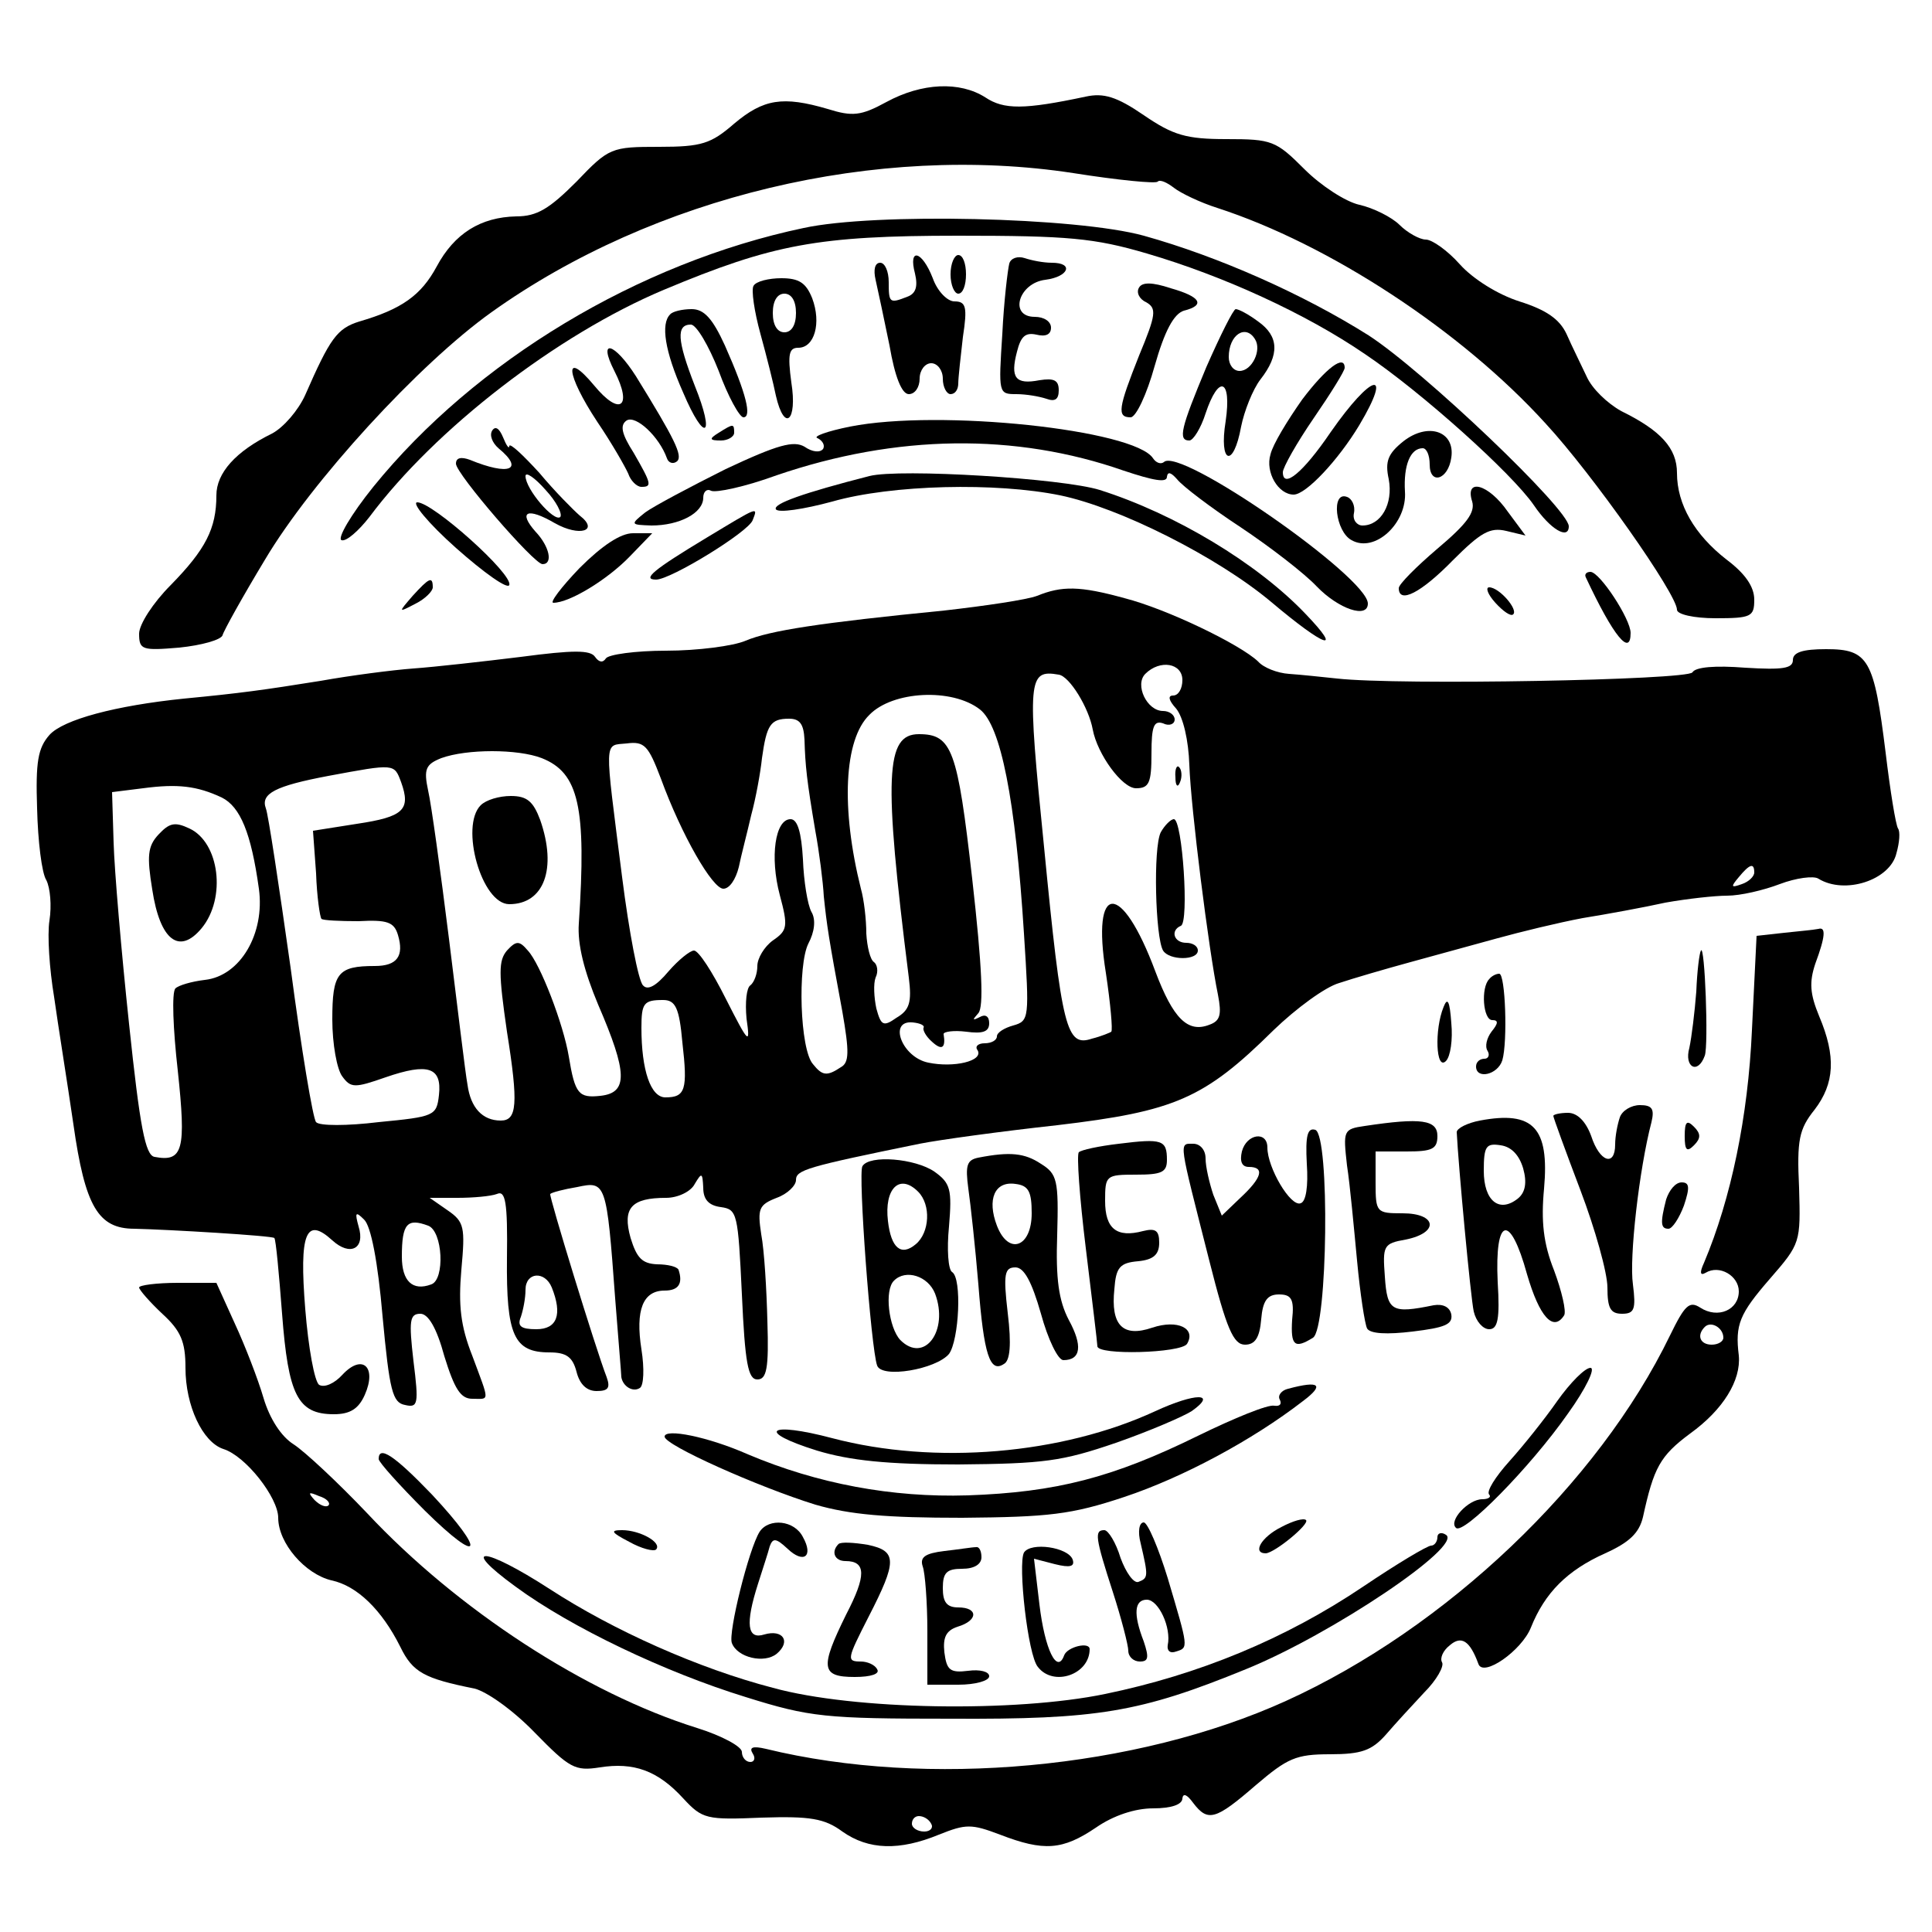 <?xml version="1.0" standalone="no"?><!DOCTYPE svg PUBLIC "-//W3C//DTD SVG 20010904//EN"
 "http://www.w3.org/TR/2001/REC-SVG-20010904/DTD/svg10.dtd"><svg version="1.0" xmlns="http://www.w3.org/2000/svg" width="250pt" height="250pt" viewBox="0 0 250 250" preserveAspectRatio="xMidYMid meet"><g transform="translate(0,250) scale(0.1,-0.1)" fill="#000000" stroke="none"><path d="M1147 2368 c-33 -18 -44 -19 -76 -9 -58 17 -83 13 -121 -19 -30 -26
-42 -30 -97 -30 -62 0 -65 -1 -107 -45 -35 -35 -51 -45 -78 -45 -46 -1 -80
-22 -103 -65 -20 -37 -45 -55 -100 -71 -29 -9 -38 -22 -70 -95 -9 -20 -28 -42
-43 -50 -47 -23 -72 -51 -72 -80 0 -43 -14 -70 -59 -116 -23 -23 -41 -51 -41
-63 0 -21 4 -22 52 -18 29 3 54 10 56 16 1 5 26 50 55 98 60 101 199 253 293
320 210 150 499 219 753 180 57 -9 107 -14 109 -11 3 3 12 -1 21 -8 9 -7 34
-19 56 -26 145 -47 316 -159 425 -279 61 -66 170 -221 170 -241 0 -6 22 -11
50 -11 46 0 50 2 50 24 0 17 -12 34 -36 52 -41 32 -64 71 -64 112 0 32 -21 55
-72 80 -18 10 -38 29 -45 45 -7 15 -19 39 -26 55 -9 19 -26 31 -61 42 -28 9
-60 29 -77 48 -16 18 -36 32 -44 32 -8 0 -24 9 -34 19 -10 10 -34 22 -52 26
-18 4 -50 25 -71 46 -37 37 -42 39 -101 39 -52 0 -69 5 -107 31 -35 24 -52 29
-75 24 -80 -17 -106 -17 -130 -1 -33 21 -82 19 -128 -6z"/><path d="M1040 2205 c-214 -45 -425 -172 -557 -335 -29 -36 -47 -67 -41 -69 6
-2 22 12 36 30 85 114 243 236 381 294 141 59 199 70 381 70 142 0 176 -3 244
-23 99 -29 206 -78 282 -130 73 -49 191 -155 219 -196 21 -31 45 -45 45 -27 0
22 -188 201 -259 247 -84 53 -194 102 -291 129 -87 24 -348 30 -440 10z"/><path d="M1184 2146 c4 -17 1 -26 -10 -30 -23 -9 -24 -8 -24 19 0 14 -5 25
-11 25 -7 0 -9 -9 -6 -22 3 -13 11 -51 18 -85 7 -41 16 -63 25 -63 8 0 14 9
14 20 0 11 7 20 15 20 8 0 15 -9 15 -20 0 -11 5 -20 10 -20 6 0 10 6 10 14 0
7 3 34 6 60 6 39 4 46 -11 46 -9 0 -22 13 -28 30 -14 36 -32 40 -23 6z"/><path d="M1230 2145 c0 -14 5 -25 10 -25 6 0 10 11 10 25 0 14 -4 25 -10 25
-5 0 -10 -11 -10 -25z"/><path d="M1306 2159 c-2 -8 -7 -49 -9 -91 -5 -77 -5 -78 18 -78 13 0 30 -3 39
-6 11 -4 16 -1 16 11 0 13 -6 16 -25 13 -31 -6 -38 3 -29 37 5 20 11 25 25 22
12 -3 19 0 19 9 0 8 -9 14 -21 14 -34 0 -21 44 14 48 30 4 37 22 8 22 -11 0
-26 3 -35 6 -9 3 -18 0 -20 -7z"/><path d="M975 2130 c-3 -5 1 -33 9 -62 8 -29 17 -65 20 -80 11 -48 28 -33 20
17 -5 37 -3 45 9 45 21 0 30 32 18 64 -8 20 -17 26 -40 26 -16 0 -33 -4 -36
-10z m55 -35 c0 -16 -6 -25 -15 -25 -9 0 -15 9 -15 25 0 16 6 25 15 25 9 0 15
-9 15 -25z"/><path d="M1474 2128 c-4 -6 0 -15 9 -19 14 -8 13 -16 -9 -69 -27 -68 -29 -80
-11 -80 7 0 21 30 31 66 13 46 25 68 38 72 28 7 22 18 -17 29 -24 8 -37 8 -41
1z"/><path d="M867 2093 c-12 -12 -7 -47 17 -101 28 -66 42 -58 15 9 -23 59 -24 79
-5 79 7 0 23 -27 36 -60 12 -33 27 -60 32 -60 11 0 4 30 -24 93 -16 35 -27 47
-43 47 -12 0 -25 -3 -28 -7z"/><path d="M1561 2025 c-33 -79 -37 -95 -22 -95 5 0 15 16 21 35 17 51 34 45 26
-10 -9 -55 10 -62 20 -7 4 20 15 48 25 61 25 32 24 56 -3 75 -12 9 -25 16 -29
16 -3 0 -20 -34 -38 -75z m63 36 c9 -14 -4 -41 -20 -41 -8 0 -14 8 -14 18 0
29 22 43 34 23z"/><path d="M795 2020 c24 -47 7 -59 -26 -19 -40 48 -37 15 4 -47 19 -28 36 -58
40 -67 3 -9 11 -17 17 -17 14 0 13 4 -10 44 -16 25 -18 36 -9 42 12 7 42 -21
52 -49 2 -6 8 -8 13 -4 8 7 -3 29 -53 110 -28 44 -50 50 -28 7z"/><path d="M1685 1983 c-19 -27 -38 -58 -41 -71 -7 -23 10 -52 30 -52 16 0 58
45 85 90 44 74 16 67 -37 -9 -36 -53 -62 -74 -62 -52 0 6 18 38 40 70 22 32
40 61 40 65 0 18 -24 0 -55 -41z"/><path d="M1100 1948 c-30 -6 -49 -13 -42 -15 6 -3 10 -9 7 -14 -4 -5 -14 -4
-24 3 -14 8 -34 3 -102 -29 -46 -23 -93 -48 -104 -56 -20 -16 -19 -16 8 -17
36 0 67 16 67 36 0 8 5 12 10 9 6 -3 44 5 85 20 155 53 309 55 449 6 39 -13
56 -16 56 -8 1 7 5 6 13 -3 7 -9 44 -37 82 -62 39 -26 83 -60 99 -77 28 -29
66 -42 66 -22 0 34 -244 204 -264 183 -4 -3 -10 -1 -14 5 -24 37 -276 64 -392
41z"/><path d="M637 1943 c-4 -6 0 -16 8 -23 34 -28 14 -36 -37 -15 -11 4 -18 3 -18
-5 0 -13 101 -130 112 -130 14 0 9 23 -9 42 -23 26 -11 32 25 11 32 -18 58
-10 32 10 -8 7 -32 31 -52 55 -21 23 -38 39 -39 35 0 -5 -4 1 -8 11 -5 12 -10
15 -14 9z m88 -112 c-8 -7 -45 36 -45 53 0 6 12 -2 26 -18 14 -15 22 -31 19
-35z"/><path d="M930 1940 c-13 -8 -12 -10 3 -10 9 0 17 5 17 10 0 12 -1 12 -20 0z"/><path d="M1816 1929 c-20 -16 -24 -26 -19 -49 6 -32 -10 -60 -34 -60 -7 0 -13
7 -11 16 2 10 -3 19 -9 21 -21 8 -15 -45 6 -56 30 -17 72 22 69 63 -2 34 7 56
23 56 5 0 9 -9 9 -21 0 -27 24 -20 28 9 5 34 -30 46 -62 21z"/><path d="M1125 1884 c-86 -22 -125 -36 -121 -43 3 -5 36 0 73 10 77 22 212 25
295 8 77 -16 204 -80 273 -138 70 -59 94 -67 44 -15 -62 65 -168 129 -266 160
-48 15 -259 28 -298 18z"/><path d="M1905 1851 c4 -14 -7 -29 -45 -61 -27 -23 -50 -46 -50 -51 0 -21 29
-6 70 36 36 36 48 43 69 38 l25 -6 -23 31 c-25 36 -56 44 -46 13z"/><path d="M590 1791 c36 -32 67 -54 69 -48 5 14 -99 107 -119 107 -8 0 14 -27
50 -59z"/><path d="M914 1804 c-68 -41 -84 -54 -65 -54 19 0 120 62 125 77 7 18 8 18
-60 -23z"/><path d="M750 1765 c-24 -25 -39 -45 -34 -45 21 0 70 30 99 60 l29 30 -25 0
c-16 0 -40 -16 -69 -45z"/><path d="M2052 1753 c36 -77 58 -103 58 -72 0 18 -40 79 -52 79 -5 0 -8 -3 -6
-7z"/><path d="M534 1729 c-19 -22 -19 -22 4 -10 12 6 22 16 22 21 0 15 -5 12 -26
-11z"/><path d="M1342 1729 c-13 -5 -67 -13 -120 -19 -162 -16 -226 -26 -257 -39 -16
-7 -63 -13 -103 -13 -40 0 -75 -5 -78 -10 -4 -6 -9 -5 -14 2 -6 9 -28 9 -96 0
-49 -6 -111 -13 -139 -15 -27 -2 -81 -9 -120 -16 -75 -12 -104 -16 -177 -23
-88 -9 -156 -27 -174 -47 -15 -17 -18 -35 -16 -95 1 -42 6 -84 12 -93 5 -10 7
-33 4 -52 -3 -19 0 -63 6 -99 5 -36 17 -110 25 -165 15 -106 32 -135 79 -135
44 -1 179 -9 181 -12 2 -2 6 -46 10 -98 8 -105 20 -130 67 -130 21 0 32 7 40
25 16 36 -3 54 -29 26 -10 -11 -23 -17 -30 -13 -6 4 -14 48 -18 98 -8 99 1
120 35 89 23 -21 43 -11 34 18 -5 18 -4 20 7 9 9 -8 18 -55 24 -125 9 -97 13
-112 29 -115 17 -4 18 1 11 57 -6 52 -5 61 9 61 10 0 21 -18 31 -55 13 -42 21
-55 36 -55 23 0 23 -6 0 56 -15 38 -18 65 -14 111 5 55 4 62 -18 77 l-23 16
36 0 c20 0 43 2 51 5 11 5 14 -10 13 -83 -1 -100 9 -122 55 -122 22 0 30 -6
35 -25 4 -16 13 -25 26 -25 15 0 18 4 13 18 -14 36 -75 235 -73 237 2 2 17 6
35 9 37 8 38 6 49 -144 4 -52 8 -98 8 -102 2 -12 15 -20 24 -14 5 3 6 25 2 50
-8 51 2 76 30 76 18 0 24 9 18 27 -2 4 -14 7 -28 7 -19 1 -26 8 -34 34 -11 39
1 52 46 52 15 0 32 8 37 18 9 15 10 15 11 -5 0 -15 7 -23 23 -25 21 -3 22 -8
27 -113 4 -89 8 -110 20 -110 12 0 15 14 13 75 -1 41 -4 92 -8 113 -5 33 -3
38 20 47 14 5 25 16 25 23 0 13 13 17 160 47 25 5 105 16 178 24 152 18 190
34 280 123 29 28 67 56 85 61 18 6 59 18 92 27 33 9 84 23 113 31 29 8 78 20
110 26 31 5 80 14 107 20 28 5 64 9 80 9 17 0 47 7 68 15 21 8 44 11 50 7 34
-21 93 -2 101 33 4 14 5 28 2 32 -3 5 -10 48 -16 98 -15 121 -22 134 -77 134
-30 0 -43 -4 -43 -14 0 -11 -13 -13 -62 -10 -38 3 -64 1 -68 -6 -6 -10 -380
-17 -460 -8 -19 2 -47 5 -62 6 -15 1 -33 8 -40 16 -23 22 -118 68 -173 82 -58
16 -81 16 -113 3z m188 -109 c0 -11 -5 -20 -12 -20 -7 0 -6 -6 4 -17 9 -11 16
-41 17 -73 2 -56 25 -239 37 -297 5 -26 3 -34 -11 -39 -28 -11 -47 8 -70 69
-44 118 -83 116 -64 -2 6 -40 9 -74 7 -76 -1 -1 -13 -6 -25 -9 -33 -11 -39 11
-62 248 -22 218 -21 230 19 223 14 -2 39 -43 44 -71 6 -32 38 -76 56 -76 17 0
20 7 20 45 0 35 3 43 15 39 8 -4 15 -1 15 5 0 6 -7 11 -15 11 -21 0 -37 34
-23 48 19 19 48 14 48 -8z m-262 -38 c27 -21 46 -116 57 -290 7 -110 7 -113
-14 -119 -11 -3 -21 -9 -21 -14 0 -5 -7 -9 -16 -9 -8 0 -13 -4 -9 -9 8 -14
-31 -23 -64 -16 -34 7 -52 55 -20 52 10 -1 16 -4 14 -7 -1 -3 3 -11 11 -18 13
-12 18 -8 15 10 0 3 13 5 29 3 22 -3 30 0 30 11 0 9 -5 12 -12 8 -10 -5 -10
-4 -2 5 7 8 5 59 -8 174 -19 167 -26 187 -69 187 -43 0 -46 -53 -13 -315 4
-32 1 -42 -16 -52 -17 -12 -20 -10 -26 12 -3 14 -4 32 -1 40 4 8 2 17 -2 20
-5 3 -9 20 -10 37 0 18 -3 44 -7 58 -26 104 -22 193 11 225 30 31 107 35 143
7z m-227 -39 c1 -34 3 -53 14 -118 5 -27 10 -66 11 -85 4 -38 6 -52 24 -149 9
-52 9 -66 -2 -72 -18 -12 -24 -11 -36 4 -17 19 -20 128 -6 156 8 15 10 31 4
41 -5 9 -10 40 -11 68 -2 35 -7 52 -16 52 -20 0 -27 -49 -14 -98 11 -41 10
-46 -9 -59 -11 -8 -20 -23 -20 -33 0 -10 -4 -21 -9 -25 -5 -3 -7 -22 -5 -43 5
-35 3 -33 -27 26 -17 34 -35 62 -41 62 -5 0 -20 -12 -33 -27 -16 -19 -27 -25
-33 -18 -6 6 -18 69 -27 140 -23 182 -24 170 6 173 23 3 28 -3 44 -45 27 -74
67 -143 81 -143 8 0 16 12 20 28 3 15 11 45 16 67 6 22 12 55 14 74 6 43 11
51 35 51 14 0 19 -7 20 -27z m-340 -24 c48 -19 58 -63 48 -214 -2 -27 7 -62
25 -105 38 -88 39 -114 3 -118 -28 -3 -33 2 -41 51 -7 42 -37 120 -53 137 -11
13 -15 13 -27 0 -11 -13 -11 -29 0 -105 15 -94 13 -115 -8 -115 -24 0 -39 17
-43 46 -3 16 -13 101 -24 189 -11 88 -23 175 -27 192 -6 28 -3 34 17 42 33 12
99 12 130 0z m-182 -31 c13 -36 3 -45 -57 -54 l-57 -9 4 -55 c1 -30 5 -57 7
-59 2 -2 24 -3 48 -3 37 2 46 -1 51 -18 8 -27 -1 -40 -30 -40 -48 0 -55 -9
-55 -69 0 -32 6 -65 13 -74 11 -15 16 -15 56 -1 55 19 73 13 69 -23 -3 -27 -6
-28 -78 -35 -41 -5 -77 -5 -81 0 -4 4 -19 94 -33 200 -15 106 -29 199 -32 206
-7 19 12 29 81 42 86 16 85 16 94 -8z m-232 -20 c24 -12 38 -46 48 -118 8 -58
-24 -113 -70 -118 -17 -2 -34 -7 -38 -11 -5 -5 -3 -53 3 -106 11 -103 7 -119
-30 -112 -12 2 -19 39 -33 172 -10 94 -19 199 -20 235 l-2 65 40 5 c45 6 70 3
102 -12z m1983 -97 c0 -5 -7 -12 -16 -15 -14 -5 -15 -4 -4 9 14 17 20 19 20 6z
m-1387 -220 c7 -61 4 -71 -22 -71 -19 0 -31 35 -31 90 0 32 3 36 28 36 16 0
21 -10 25 -55z m-329 -237 c19 -7 22 -70 4 -76 -24 -9 -38 4 -38 36 0 43 7 50
34 40z m160 -80 c14 -35 7 -54 -20 -54 -20 0 -25 4 -20 16 3 9 6 24 6 35 0 23
25 25 34 3z"/><path d="M1521 1494 c0 -11 3 -14 6 -6 3 7 2 16 -1 19 -3 4 -6 -2 -5 -13z"/><path d="M1502 1423 c-10 -20 -7 -136 3 -153 8 -13 45 -13 45 0 0 6 -7 10 -15
10 -16 0 -21 16 -7 22 11 4 2 138 -9 138 -4 0 -12 -8 -17 -17z"/><path d="M622 1458 c-27 -27 1 -128 37 -128 45 0 62 46 40 109 -9 24 -17 31
-38 31 -15 0 -32 -5 -39 -12z"/><path d="M205 1420 c-14 -15 -15 -28 -8 -71 10 -66 35 -85 64 -50 32 39 23
111 -16 129 -19 9 -26 7 -40 -8z"/><path d="M1935 1720 c10 -11 20 -18 23 -15 7 6 -18 35 -31 35 -5 0 -2 -9 8
-20z"/><path d="M2309 1293 l-36 -4 -6 -122 c-5 -112 -27 -218 -62 -301 -6 -13 -5
-17 2 -13 18 11 43 -4 43 -24 0 -24 -27 -36 -50 -21 -14 9 -20 3 -39 -36 -93
-192 -290 -379 -497 -473 -194 -88 -464 -113 -673 -62 -17 4 -22 2 -17 -6 4
-6 2 -11 -3 -11 -6 0 -11 6 -11 13 0 7 -26 21 -58 31 -144 45 -310 153 -427
278 -38 40 -81 80 -95 89 -16 10 -31 33 -39 60 -7 24 -24 68 -37 96 l-24 53
-50 0 c-27 0 -50 -3 -50 -6 0 -3 14 -19 30 -34 24 -22 30 -36 30 -70 0 -49 22
-96 49 -105 29 -9 71 -63 71 -89 0 -33 35 -73 69 -81 33 -7 65 -38 89 -86 16
-33 31 -41 96 -54 16 -4 50 -28 78 -57 45 -46 52 -50 84 -45 44 7 75 -4 108
-40 25 -27 30 -28 102 -25 62 2 81 -1 104 -18 34 -24 74 -25 125 -4 35 14 42
14 79 0 57 -22 81 -20 124 9 23 16 51 25 74 25 24 0 38 5 38 13 1 7 6 5 14 -6
19 -25 29 -22 81 23 41 35 52 40 96 40 41 0 54 5 72 25 12 14 35 39 50 55 16
16 26 34 23 39 -3 5 1 15 10 22 15 13 26 6 37 -24 6 -18 56 17 68 47 18 45 47
74 96 96 31 14 44 26 49 47 14 64 22 79 61 108 43 31 66 69 63 101 -5 40 1 54
40 99 40 46 40 47 38 118 -3 62 0 76 20 101 26 34 28 69 6 121 -12 29 -13 44
-5 68 13 35 14 48 4 45 -5 -1 -24 -3 -44 -5z m-79 -524 c0 -5 -7 -9 -15 -9
-15 0 -20 12 -9 23 8 8 24 -1 24 -14z m-1805 -217 c-3 -3 -11 0 -18 7 -9 10
-8 11 6 5 10 -3 15 -9 12 -12z m780 -412 c3 -5 -1 -10 -9 -10 -9 0 -16 5 -16
10 0 6 4 10 9 10 6 0 13 -4 16 -10z"/><path d="M2201 1270 c-2 -3 -5 -27 -6 -53 -2 -26 -6 -59 -9 -73 -7 -25 11 -35
20 -10 5 14 0 145 -5 136z"/><path d="M1927 1233 c-11 -11 -8 -53 4 -53 8 0 8 -4 -1 -15 -6 -8 -9 -19 -5
-25 3 -5 1 -10 -4 -10 -6 0 -11 -4 -11 -10 0 -17 28 -11 34 8 7 24 4 112 -4
112 -4 0 -10 -3 -13 -7z"/><path d="M1868 1197 c-12 -29 -10 -83 3 -70 6 6 9 28 7 49 -2 29 -5 34 -10 21z"/><path d="M2096 1054 c-3 -9 -6 -24 -6 -35 0 -29 -20 -23 -31 11 -7 19 -18 30
-30 30 -10 0 -19 -2 -19 -4 0 -2 16 -46 35 -96 19 -50 35 -107 35 -126 0 -27
4 -34 19 -34 16 0 18 6 14 38 -5 34 8 149 24 210 4 17 1 22 -15 22 -11 0 -23
-7 -26 -16z"/><path d="M1915 1050 c-16 -3 -30 -10 -30 -15 2 -42 18 -214 22 -232 3 -13 12
-23 20 -23 11 0 14 13 11 61 -4 85 16 90 38 10 16 -55 34 -75 48 -53 3 5 -3
31 -13 58 -14 35 -17 64 -13 106 7 79 -14 101 -83 88z m56 -62 c5 -18 3 -31
-7 -39 -24 -19 -44 -3 -44 36 0 32 3 36 22 33 14 -2 24 -13 29 -30z"/><path d="M1766 1043 c-28 -4 -28 -6 -23 -51 4 -26 9 -81 13 -123 4 -43 10 -82
13 -88 4 -7 26 -8 59 -4 41 5 52 9 50 22 -2 10 -11 14 -23 12 -54 -11 -60 -8
-63 37 -3 40 -2 43 27 48 44 9 40 34 -4 34 -34 0 -35 1 -35 40 l0 40 40 0 c33
0 40 3 40 20 0 21 -21 24 -94 13z"/><path d="M2180 1030 c0 -19 3 -21 12 -12 9 9 9 15 0 24 -9 9 -12 7 -12 -12z"/><path d="M1691 994 c2 -29 -1 -49 -8 -51 -13 -5 -43 46 -43 72 0 22 -27 18
-33 -5 -3 -13 0 -20 9 -20 21 0 17 -14 -11 -40 l-24 -23 -11 27 c-5 15 -10 36
-10 47 0 11 -7 19 -16 19 -19 0 -19 6 21 -152 22 -87 31 -108 46 -108 13 0 19
9 21 33 2 24 8 32 23 32 16 0 20 -6 17 -33 -2 -33 3 -38 27 -23 19 12 22 262
3 269 -10 3 -13 -7 -11 -44z"/><path d="M1448 1020 c-26 -3 -49 -8 -52 -11 -3 -3 1 -59 9 -124 8 -66 15 -123
15 -127 0 -12 108 -9 116 3 12 20 -12 32 -45 21 -38 -13 -54 3 -49 50 2 28 7
34 31 36 20 2 27 9 27 24 0 16 -5 19 -21 15 -34 -9 -49 3 -49 39 0 33 1 34 40
34 33 0 40 3 40 19 0 26 -6 28 -62 21z"/><path d="M1266 1002 c-15 -3 -17 -10 -13 -40 3 -21 9 -76 13 -124 7 -91 15
-115 33 -103 8 4 10 25 5 66 -6 51 -4 59 10 59 11 0 21 -18 33 -60 9 -33 22
-60 29 -60 23 0 25 19 7 52 -13 25 -17 53 -15 110 2 71 0 79 -21 92 -21 14
-40 16 -81 8z m69 -72 c0 -44 -30 -55 -45 -16 -13 34 -3 58 24 54 17 -2 21
-10 21 -38z"/><path d="M1116 991 c-6 -8 11 -236 19 -258 6 -17 76 -5 93 15 13 18 17 98 4
106 -5 3 -7 29 -4 59 4 48 2 56 -19 71 -25 17 -84 22 -93 7z m72 -33 c17 -17
15 -53 -3 -68 -19 -16 -32 -5 -36 30 -5 42 15 62 39 38z m22 -132 c18 -48 -14
-91 -45 -60 -15 16 -21 65 -8 77 15 15 44 6 53 -17z"/><path d="M2156 948 c-8 -31 -7 -38 3 -38 5 0 14 14 20 30 8 24 7 30 -3 30 -8
0 -16 -10 -20 -22z"/><path d="M2015 687 c-16 -23 -44 -58 -62 -78 -18 -20 -30 -39 -26 -43 3 -3 -1
-6 -9 -6 -18 0 -44 -28 -34 -37 9 -10 96 78 145 148 23 32 36 59 29 59 -7 0
-26 -19 -43 -43z"/><path d="M1667 703 c-9 -2 -14 -9 -11 -14 3 -6 0 -9 -7 -8 -8 2 -52 -16 -99
-39 -110 -54 -183 -73 -298 -77 -98 -3 -194 15 -284 53 -52 23 -108 34 -108
23 0 -11 121 -65 195 -88 45 -13 92 -17 190 -17 112 1 141 4 210 27 75 25 165
73 231 124 28 21 22 27 -19 16z"/><path d="M1495 674 c-121 -56 -285 -70 -418 -35 -83 22 -100 9 -20 -16 43 -13
91 -18 183 -18 111 1 134 4 204 28 43 15 87 34 98 41 34 24 5 24 -47 0z"/><path d="M490 612 c0 -4 27 -34 60 -67 73 -72 80 -55 9 21 -49 51 -69 64 -69
46z"/><path d="M1658 524 c-26 -13 -38 -34 -20 -34 12 1 57 38 52 43 -3 3 -17 -1
-32 -9z"/><path d="M983 518 c-14 -22 -41 -131 -36 -144 7 -19 42 -27 58 -14 19 16 8 32
-16 25 -22 -7 -25 13 -8 66 6 19 13 40 15 48 4 11 8 11 23 -3 21 -20 34 -10
20 15 -11 22 -44 25 -56 7z"/><path d="M1476 503 c10 -43 10 -45 -3 -50 -6 -2 -16 12 -23 31 -6 20 -16 36
-21 36 -13 0 -12 -9 11 -80 11 -34 20 -69 20 -76 0 -8 7 -14 15 -14 11 0 12 5
5 26 -14 36 -12 54 4 54 15 0 32 -36 27 -59 -1 -7 3 -11 11 -8 16 5 16 4 -11
95 -12 39 -26 72 -31 72 -6 0 -8 -12 -4 -27z"/><path d="M814 505 c16 -9 32 -13 35 -10 8 9 -21 25 -44 25 -16 0 -14 -3 9 -15z"/><path d="M1860 511 c0 -6 -4 -11 -8 -11 -5 0 -45 -24 -88 -53 -101 -68 -213
-114 -334 -139 -116 -24 -325 -21 -430 8 -96 25 -206 74 -289 128 -85 55 -118
57 -44 3 72 -53 194 -111 298 -143 83 -26 103 -28 265 -28 190 -1 245 8 382
64 111 45 282 160 259 174 -6 4 -11 2 -11 -3z"/><path d="M1085 502 c-10 -10 -5 -22 9 -22 27 0 27 -19 1 -69 -34 -69 -33 -81
11 -81 21 0 33 4 29 10 -3 6 -13 10 -21 10 -19 0 -18 3 10 58 37 72 37 85 -1
93 -18 3 -35 4 -38 1z"/><path d="M1222 493 c-25 -3 -32 -8 -28 -20 3 -8 6 -46 6 -84 l0 -69 40 0 c22
0 40 5 40 11 0 6 -12 9 -27 7 -24 -3 -28 1 -31 24 -2 19 2 28 17 33 27 8 27
25 1 25 -15 0 -20 7 -20 25 0 20 5 25 25 25 16 0 25 6 25 15 0 8 -3 14 -7 13
-5 0 -23 -3 -41 -5z"/><path d="M1325 491 c-8 -15 5 -133 18 -148 20 -26 67 -10 67 23 0 10 -29 3
-33 -8 -9 -25 -25 7 -32 66 l-7 59 27 -7 c20 -5 26 -3 23 6 -6 16 -54 23 -63
9z"/></g></svg>